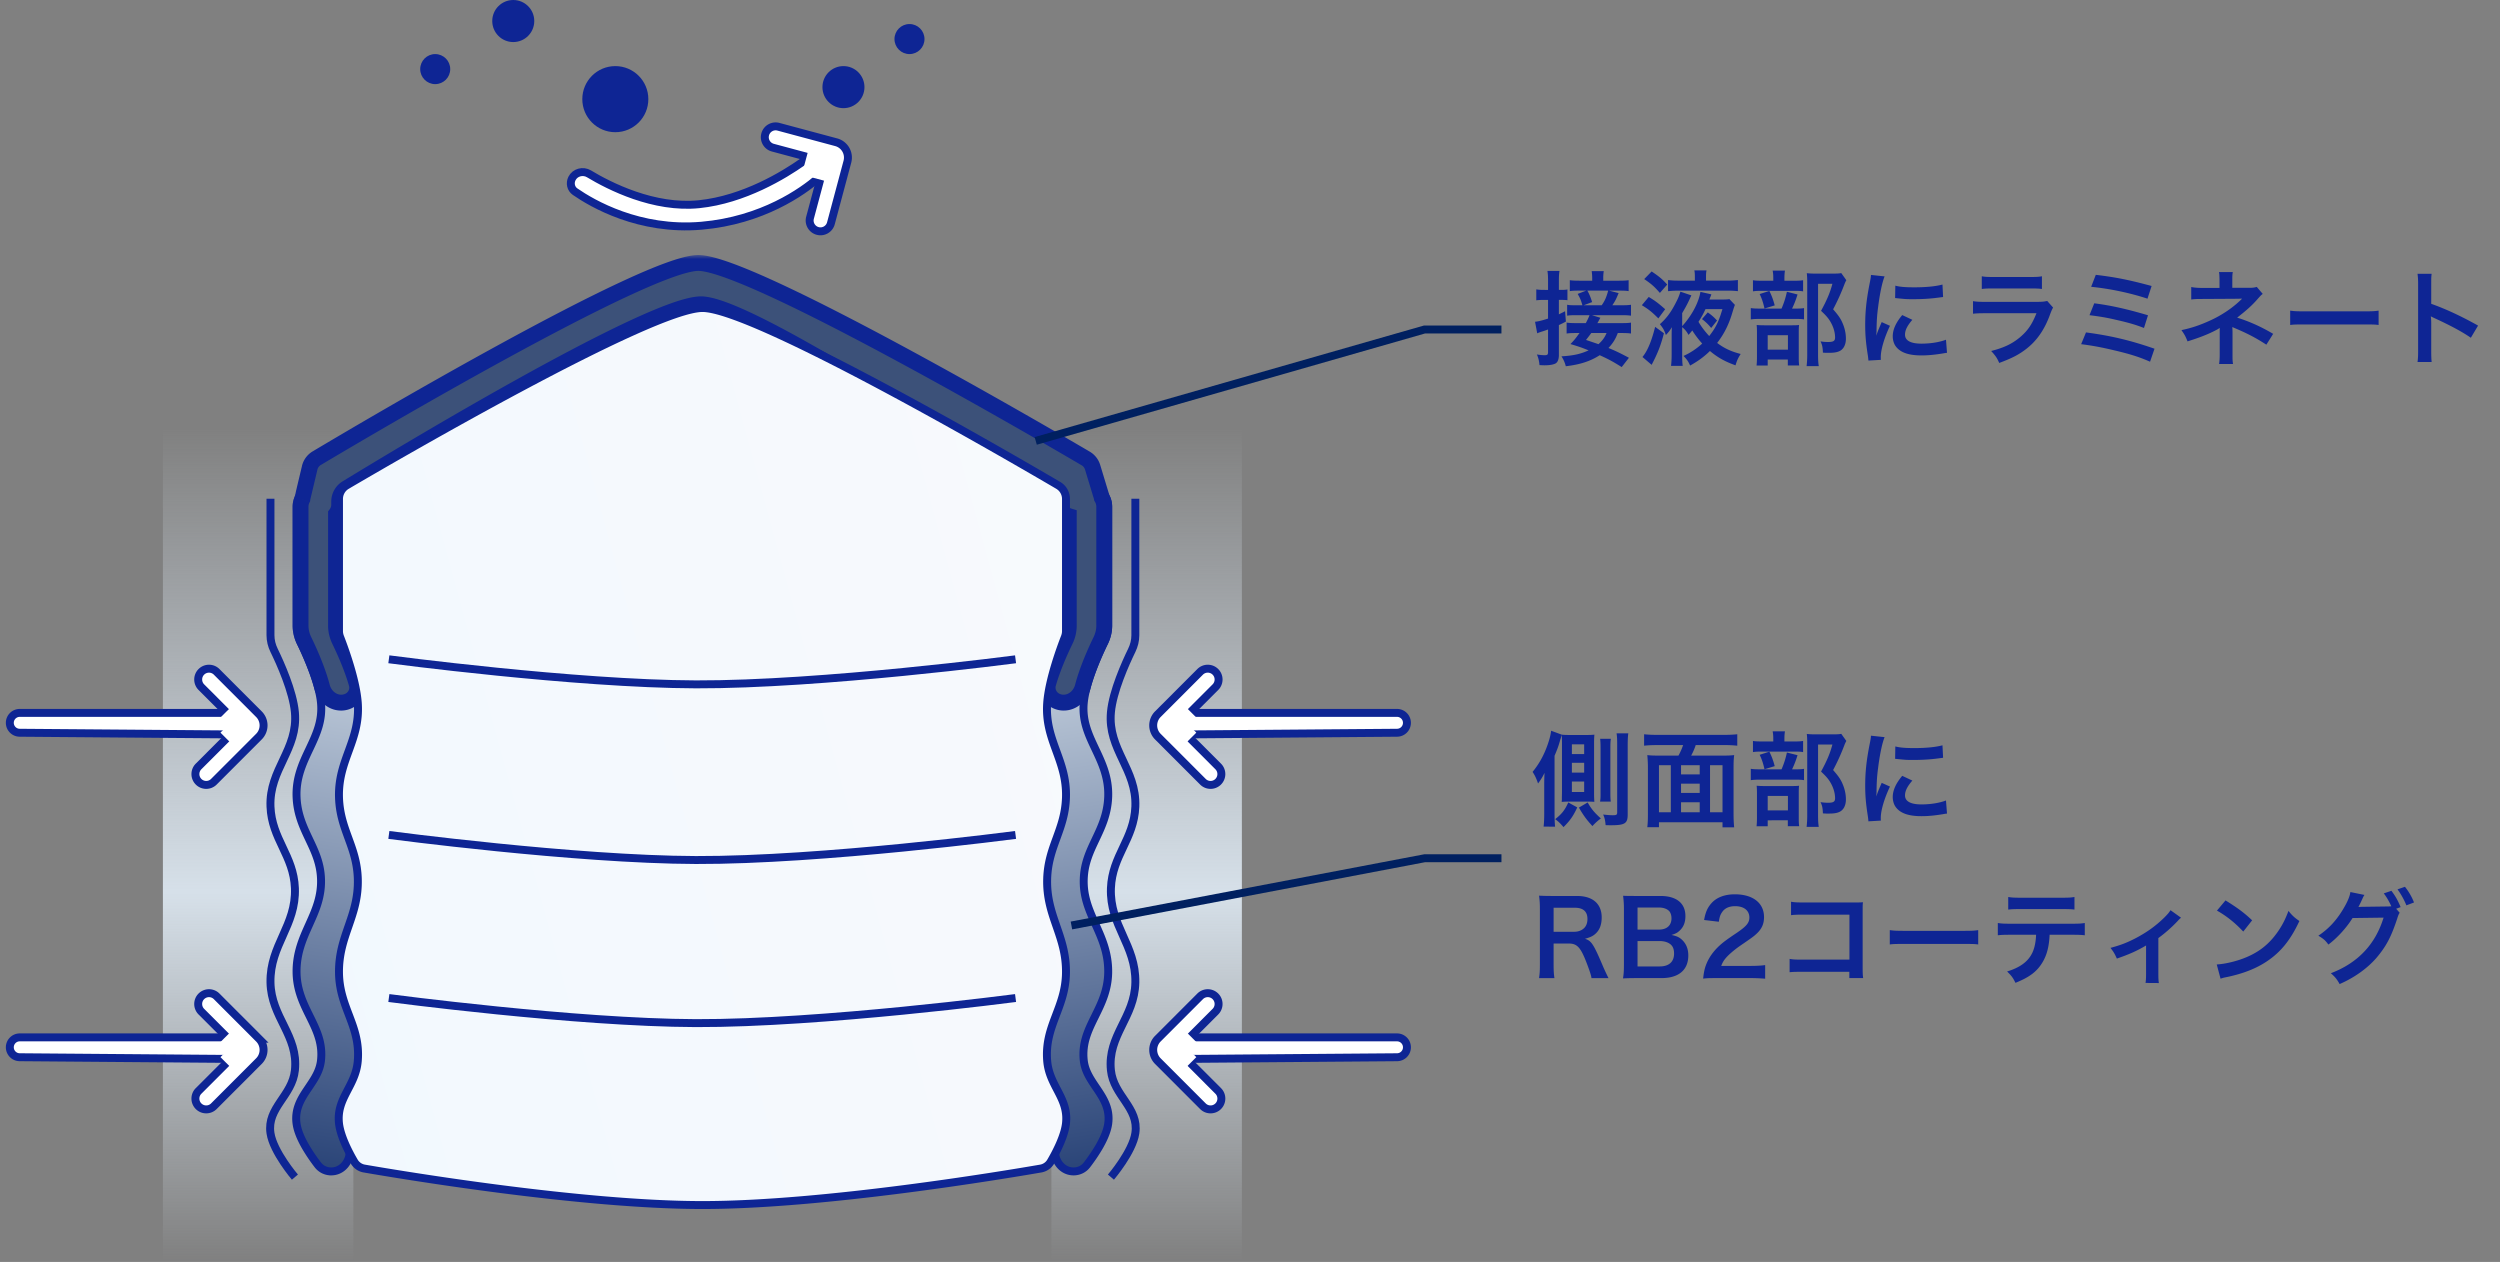 <svg xmlns="http://www.w3.org/2000/svg" width="315" height="159" fill="none"><rect width="100%" height="100%" fill="#808080" stroke="none"/><path stroke="url(#a)" stroke-width="24" d="M32.525 53.757V159M144.476 53.757V159"/><path fill="url(#b)" stroke="#0E2594" d="M134.164 63.858v14.97c0 .573-.142 1.143-.399 1.67a42 42 0 0 0-1.544 3.582c-.534 1.435-1.011 3.03-1.134 4.408-.224 2.507.65 4.404 1.495 6.19l.045.096c.834 1.764 1.62 3.427 1.537 5.611-.074 1.946-.759 3.404-1.491 4.949l-.012.024c-.725 1.531-1.493 3.152-1.575 5.315-.096 2.493.745 4.376 1.546 6.159l.013.028c.801 1.783 1.558 3.468 1.519 5.695-.035 1.973-.779 3.482-1.561 5.069l-.13.265c-.82 1.671-1.631 3.448-1.385 5.807.166 1.594.987 2.803 1.707 3.865q.112.163.217.322c.782 1.168 1.364 2.201 1.157 3.602-.104.703-.461 1.532-.918 2.348-.445.795-.397 1.728-.028 2.455.372.732 1.1 1.31 2.047 1.31.641 0 1.264-.279 1.669-.805a22 22 0 0 0 1.537-2.267c.525-.904 1.01-1.943 1.151-2.895.266-1.805-.523-3.121-1.315-4.304l-.21-.312c-.734-1.087-1.412-2.091-1.551-3.423-.214-2.053.474-3.604 1.289-5.263l.146-.296c.771-1.563 1.607-3.257 1.646-5.46.044-2.452-.793-4.313-1.582-6.069l-.037-.082c-.804-1.788-1.545-3.477-1.46-5.711.075-1.946.76-3.404 1.492-4.949l.011-.025c.726-1.53 1.493-3.151 1.576-5.314.093-2.432-.787-4.29-1.606-6.021l-.072-.151c-.845-1.789-1.6-3.464-1.402-5.674.111-1.245.551-2.74 1.075-4.148.52-1.401 1.112-2.683 1.506-3.493.317-.651.499-1.37.499-2.108v-14.97a2.734 2.734 0 1 0-5.468 0Z"/><path stroke="#0E2594" d="M143.054 62.843v17.204c0 .656-.162 1.3-.449 1.89-.796 1.635-2.395 5.19-2.629 7.814-.422 4.717 3.258 7.146 3.078 11.872-.157 4.121-2.921 6.166-3.078 10.288-.18 4.726 3.162 7.144 3.078 11.872-.078 4.424-3.539 6.669-3.078 11.08.336 3.216 3.552 4.708 3.078 7.914-.345 2.338-3.078 5.54-3.078 5.54M34.08 62.843v17.204c0 .656.163 1.3.45 1.89.796 1.635 2.394 5.19 2.629 7.814.422 4.717-3.259 7.146-3.078 11.872.157 4.121 2.92 6.166 3.078 10.288.18 4.726-3.162 7.144-3.078 11.872.078 4.424 3.539 6.669 3.078 11.08-.336 3.216-3.552 4.708-3.078 7.914.345 2.338 3.078 5.54 3.078 5.54"/><path fill="url(#c)" stroke="#0E2594" d="M42.836 63.858v14.97c0 .573.142 1.143.399 1.67.402.827 1.008 2.14 1.544 3.582.534 1.435 1.01 3.03 1.134 4.408.224 2.507-.65 4.404-1.495 6.19l-.045.096c-.834 1.764-1.62 3.427-1.537 5.611.074 1.946.76 3.404 1.492 4.949l.011.024c.725 1.531 1.493 3.152 1.575 5.315.096 2.493-.745 4.376-1.546 6.159l-.013.028c-.8 1.783-1.558 3.468-1.519 5.695.035 1.973.779 3.482 1.56 5.069l.13.265c.821 1.671 1.632 3.448 1.386 5.807-.166 1.594-.987 2.803-1.707 3.865l-.217.322c-.782 1.168-1.364 2.201-1.157 3.602.104.703.46 1.532.918 2.348.445.795.397 1.728.028 2.455-.372.732-1.1 1.31-2.047 1.31a2.1 2.1 0 0 1-1.669-.805 22 22 0 0 1-1.537-2.267c-.525-.904-1.01-1.943-1.15-2.895-.268-1.805.522-3.121 1.314-4.304l.21-.312c.734-1.087 1.412-2.091 1.55-3.423.215-2.053-.473-3.604-1.288-5.263l-.145-.296c-.772-1.563-1.608-3.257-1.647-5.46-.044-2.452.793-4.313 1.582-6.068l.037-.083c.804-1.788 1.545-3.477 1.46-5.711-.075-1.946-.76-3.404-1.492-4.949l-.011-.025c-.726-1.53-1.493-3.151-1.576-5.314-.093-2.432.787-4.29 1.606-6.021l.072-.151c.845-1.789 1.6-3.464 1.402-5.674-.111-1.245-.55-2.74-1.075-4.148a40 40 0 0 0-1.506-3.493 4.8 4.8 0 0 1-.5-2.108v-14.97a2.734 2.734 0 0 1 5.47 0Z"/><mask id="d" width="104" height="58" x="36.869" y="32.132" fill="#000" maskUnits="userSpaceOnUse"><path fill="#fff" d="M36.869 32.132h104v58h-104z"/><path fill-rule="evenodd" d="M39.906 57.733c5.472-3.262 41.512-24.6 48.079-24.6 6.591 0 43.464 21.496 48.814 24.635.432.254.728.647.874 1.126l1.104 3.64q.03.093.048.188c.197.333.31.721.31 1.136v14.97c0 .656-.162 1.3-.449 1.89-.606 1.245-1.678 3.603-2.258 5.816-.292 1.114-1.254 1.998-2.407 1.998-1.307 0-2.314-1.125-1.956-2.382.597-2.097 1.581-4.259 2.153-5.433.287-.59.448-1.233.448-1.89V65.027a2 2 0 0 1-.522-.251c-4.575-3.105-39.176-26.43-45.813-26.43-6.446 0-38.676 19.512-44.641 23.158a1.99 1.99 0 0 0-.95 1.699v.364c0 .469-.153.88-.402 1.208v14.054c0 .656.162 1.3.449 1.89.571 1.173 1.555 3.335 2.153 5.432.358 1.257-.65 2.382-1.957 2.382-1.152 0-2.115-.883-2.407-1.998-.58-2.213-1.652-4.571-2.258-5.817a4.3 4.3 0 0 1-.449-1.89V63.859c0-.355.083-.69.23-.988a2 2 0 0 1 .04-.22l.876-3.682c.124-.524.429-.96.891-1.235" clip-rule="evenodd"/></mask><path fill="#3C5179" fill-rule="evenodd" d="M39.906 57.733c5.472-3.262 41.512-24.6 48.079-24.6 6.591 0 43.464 21.496 48.814 24.635.432.254.728.647.874 1.126l1.104 3.64q.03.093.048.188c.197.333.31.721.31 1.136v14.97c0 .656-.162 1.3-.449 1.89-.606 1.245-1.678 3.603-2.258 5.816-.292 1.114-1.254 1.998-2.407 1.998-1.307 0-2.314-1.125-1.956-2.382.597-2.097 1.581-4.259 2.153-5.433.287-.59.448-1.233.448-1.89V65.027a2 2 0 0 1-.522-.251c-4.575-3.105-39.176-26.43-45.813-26.43-6.446 0-38.676 19.512-44.641 23.158a1.99 1.99 0 0 0-.95 1.699v.364c0 .469-.153.88-.402 1.208v14.054c0 .656.162 1.3.449 1.89.571 1.173 1.555 3.335 2.153 5.432.358 1.257-.65 2.382-1.957 2.382-1.152 0-2.115-.883-2.407-1.998-.58-2.213-1.652-4.571-2.258-5.817a4.3 4.3 0 0 1-.449-1.89V63.859c0-.355.083-.69.23-.988a2 2 0 0 1 .04-.22l.876-3.682c.124-.524.429-.96.891-1.235" clip-rule="evenodd"/><path fill="#0E2594" d="m39.906 57.733.512.859zm96.893.035-.506.863zm.874 1.126-.957.29zm1.104 3.64-.956.29zm.048.188-.98.199.034.165.086.145zm-.139 17.995.899.438zm-2.258 5.817-.967-.254zm-4.363-.384.961.274zm2.153-5.433.899.438zm.448-15.691h1v-.738l-.704-.218zm-.522-.251.562-.828zM43.69 61.503l.521.853zm-1.352 3.27-.796-.605-.204.268v.338zm.449 15.944-.9.438zm2.153 5.433.961-.274zm-4.364.384.967-.254zm-2.258-5.817-.9.438h.001zM38.1 62.87l.897.443.075-.153.02-.168zm.04-.22-.973-.232zm.876-3.682.973.231zm48.97-26.836c-1.015 0-2.444.394-4.068.984-1.665.604-3.662 1.464-5.869 2.496-4.416 2.064-9.728 4.845-14.992 7.72-10.532 5.751-20.923 11.909-23.662 13.542l1.024 1.718c2.733-1.63 13.098-7.772 23.596-13.505 5.25-2.868 10.521-5.625 14.881-7.664 2.181-1.02 4.119-1.852 5.704-2.427 1.625-.59 2.758-.864 3.386-.864zm49.32 24.774c-2.678-1.572-13.246-7.738-23.974-13.513-5.362-2.887-10.777-5.684-15.271-7.76-2.246-1.039-4.278-1.904-5.966-2.512-1.648-.593-3.093-.989-4.11-.989v2c.632 0 1.781.276 3.433.871 1.61.58 3.583 1.419 5.804 2.445 4.44 2.052 9.813 4.826 15.162 7.706 10.695 5.757 21.238 11.909 23.91 13.477zm1.325 1.698a2.92 2.92 0 0 0-1.325-1.698l-1.012 1.725c.202.118.346.3.423.554zm1.104 3.639-1.104-3.64-1.914.582 1.105 3.639zm.071.28a3 3 0 0 0-.071-.28l-1.913.58q.015.05.024.098zm.33 1.335a3.23 3.23 0 0 0-.449-1.645l-1.721 1.018c.108.183.17.396.17.627zm0 14.97v-14.97h-2v14.97zm-.55 2.327c.348-.713.55-1.506.55-2.327h-2c0 .49-.121.986-.348 1.452zm-2.19 5.633c.555-2.115 1.591-4.401 2.19-5.633l-1.798-.875c-.613 1.26-1.72 3.69-2.326 6zm-3.374 2.744c1.689 0 2.989-1.275 3.374-2.744l-1.934-.508c-.199.76-.824 1.252-1.44 1.252zm-2.918-3.656c-.573 2.01 1.071 3.656 2.918 3.656v-2c-.767 0-1.138-.604-.995-1.108zm2.215-5.596c-.579 1.19-1.594 3.414-2.215 5.596l1.923.548c.573-2.012 1.527-4.111 2.091-5.269zm.348-1.452c0 .49-.121.986-.348 1.452l1.799.875a5.3 5.3 0 0 0 .549-2.327zm0-13.802v13.802h2V65.026zm-.083.576q.37.25.788.38l.591-1.912a1 1 0 0 1-.256-.123zM88.331 39.344c.616 0 1.722.292 3.311.935 1.547.627 3.428 1.533 5.538 2.643 4.219 2.22 9.286 5.218 14.305 8.324 10.034 6.208 19.814 12.806 22.098 14.356l1.123-1.655c-2.291-1.554-12.099-8.171-22.169-14.402-5.033-3.114-10.146-6.141-14.425-8.392-2.139-1.126-4.085-2.066-5.72-2.727-1.59-.645-3.018-1.082-4.061-1.082zm-44.12 23.012c2.979-1.82 12.514-7.602 22.104-12.925 4.797-2.663 9.594-5.203 13.585-7.075 1.996-.937 3.776-1.699 5.244-2.225 1.502-.538 2.569-.787 3.187-.787v-2c-.993 0-2.344.361-3.862.904-1.551.556-3.394 1.347-5.419 2.297-4.051 1.9-8.894 4.466-13.705 7.137-9.628 5.344-19.19 11.143-22.177 12.968zm-.472.846c0-.348.18-.667.472-.846l-1.043-1.706a2.99 2.99 0 0 0-1.429 2.552zm0 .364v-.364h-2v.364zm-.606 1.813c.378-.496.606-1.12.606-1.813h-2a.97.97 0 0 1-.197.602zm.205 13.449V64.774h-2v14.054zm.348 1.452a3.3 3.3 0 0 1-.348-1.452h-2c0 .82.202 1.614.55 2.327zm2.215 5.596c-.621-2.182-1.636-4.407-2.215-5.596l-1.798.875c.563 1.158 1.517 3.257 2.09 5.269zm-2.918 3.656c1.847 0 3.491-1.645 2.918-3.656l-1.923.548c.143.504-.228 1.108-.995 1.108zm-3.374-2.744c.385 1.469 1.685 2.744 3.374 2.744v-2c-.616 0-1.24-.492-1.44-1.252zm-2.19-5.633c.6 1.231 1.635 3.518 2.19 5.633l1.934-.508c-.606-2.31-1.713-4.74-2.326-6zm-.55-2.327c0 .82.203 1.614.55 2.327l1.798-.875a3.3 3.3 0 0 1-.348-1.452zm0-14.97v14.97h2v-14.97zm.334-1.431c-.214.432-.334.92-.334 1.431h2c0-.198.046-.382.127-.545zm-.037-.009a3 3 0 0 0-.06.33l1.986.244a1 1 0 0 1 .02-.11zm.876-3.682-.876 3.682 1.946.463.876-3.682zm1.352-1.862a2.92 2.92 0 0 0-1.352 1.862l1.946.463a.93.93 0 0 1 .43-.607z" mask="url(#d)"/><path fill="url(#e)" stroke="#0E2594" d="M43.694 61.153c6.06-3.556 38.385-22.345 44.82-22.345s38.761 18.79 44.82 22.345c.61.357.98 1.01.98 1.716v16.646c0 .26-.051.517-.145.76-.484 1.24-2.02 5.376-2.224 8.328-.324 4.711 2.508 7.137 2.369 11.857-.121 4.116-2.248 6.159-2.369 10.275-.139 4.72 2.434 7.135 2.369 11.856-.06 4.419-2.723 6.661-2.369 11.066.259 3.212 2.733 4.702 2.369 7.904-.187 1.646-1.288 3.721-1.921 4.802a1.82 1.82 0 0 1-1.278.877c-4.604.797-27.33 4.596-42.6 4.596s-37.998-3.799-42.601-4.596a1.82 1.82 0 0 1-1.279-.877c-.633-1.081-1.733-3.156-1.92-4.802-.365-3.202 2.11-4.692 2.368-7.904.355-4.405-2.308-6.647-2.369-11.066-.064-4.721 2.508-7.136 2.37-11.856-.122-4.116-2.249-6.159-2.37-10.275-.138-4.72 2.694-7.146 2.37-11.856-.204-2.953-1.74-7.089-2.225-8.33a2.1 2.1 0 0 1-.145-.76V62.87c0-.706.37-1.359.98-1.716Z"/><path stroke="#0E2594" d="M48.996 83.07s23.47 3.113 38.693 3.161c15.836.05 40.272-3.16 40.272-3.16M48.996 105.202s23.47 3.113 38.693 3.161c15.836.05 40.272-3.161 40.272-3.161M48.996 125.752s23.47 3.113 38.693 3.162c15.836.05 40.272-3.162 40.272-3.162"/><ellipse cx="2.647" cy="2.65" fill="#0E2594" rx="2.647" ry="2.65" transform="matrix(-1 0 0 1 108.922 8.329)"/><ellipse cx="2.647" cy="2.65" fill="#0E2594" rx="2.647" ry="2.65" transform="matrix(-1 0 0 1 67.318 0)"/><ellipse cx="1.891" cy="1.893" fill="#0E2594" rx="1.891" ry="1.893" transform="matrix(-1 0 0 1 56.728 6.814)"/><ellipse cx="1.891" cy="1.893" fill="#0E2594" rx="1.891" ry="1.893" transform="matrix(-1 0 0 1 116.486 3.029)"/><ellipse cx="4.16" cy="4.164" fill="#0E2594" rx="4.16" ry="4.164" transform="matrix(-1 0 0 1 81.691 8.329)"/><path fill="#fff" stroke="#0E2594" stroke-linecap="round" d="M88.374 28.443c-7.825.673-13.76-2.801-15.914-4.295-.532-.37-.68-1.065-.396-1.647.386-.789 1.396-1.051 2.148-.598 2.547 1.536 8.183 4.412 13.878 3.825 5.653-.582 10.727-3.702 13.022-5.317.701-.494 1.699-.32 2.151.41.34.546.264 1.25-.225 1.668-1.867 1.6-6.942 5.29-14.664 5.954Z"/><path fill="#fff" stroke="#0E2594" stroke-linecap="round" d="m105.358 17.922-7.276-1.951a1.362 1.362 0 1 0-.705 2.634l4.645 1.245a2 2 0 0 1 1.414 2.45l-1.373 5.132a1.362 1.362 0 1 0 2.631.706l2.078-7.766a2 2 0 0 0-1.414-2.45Z"/><path stroke="#fff" stroke-linecap="square" stroke-width="2" d="m102.518 20.301 1.299.349-.269 1.005"/><path fill="#fff" stroke="#0E2594" stroke-linecap="round" d="m27.994 92.53-25.51-.204a1.25 1.25 0 0 1 .01-2.501h25.511a1.352 1.352 0 1 1-.01 2.705Z"/><path fill="#fff" stroke="#0E2594" stroke-linecap="round" d="m32.624 89.987-5.327-5.333a1.36 1.36 0 0 0-1.926 0 1.364 1.364 0 0 0 0 1.928l3.402 3.405c.78.781.78 2.048 0 2.83l-3.752 3.755a1.364 1.364 0 0 0 0 1.927 1.36 1.36 0 0 0 1.926 0l5.677-5.683c.781-.781.781-2.048 0-2.83Z"/><path stroke="#fff" stroke-linecap="square" stroke-width="2" d="m28.977 90.625.95.951-.735.736"/><path fill="#fff" stroke="#0E2594" stroke-linecap="round" d="m27.994 133.416-25.51-.205a1.25 1.25 0 0 1 .01-2.501l25.511.001a1.352 1.352 0 1 1-.01 2.705Z"/><path fill="#fff" stroke="#0E2594" stroke-linecap="round" d="m32.624 130.872-5.327-5.332a1.36 1.36 0 0 0-1.926 0 1.364 1.364 0 0 0 0 1.928l3.402 3.404c.78.782.78 2.049 0 2.83l-3.752 3.755a1.364 1.364 0 0 0 0 1.928 1.36 1.36 0 0 0 1.926 0l5.677-5.683c.781-.781.781-2.048 0-2.83Z"/><path stroke="#fff" stroke-linecap="square" stroke-width="2" d="m28.977 131.51.95.952-.735.736"/><path fill="#fff" stroke="#0E2594" stroke-linecap="round" d="m150.519 133.416 25.51-.204a1.25 1.25 0 0 0-.01-2.502l-25.511.001a1.352 1.352 0 1 0 .011 2.705Z"/><path fill="#fff" stroke="#0E2594" stroke-linecap="round" d="m145.889 130.872 5.328-5.332a1.36 1.36 0 0 1 1.926 0 1.364 1.364 0 0 1 0 1.928l-3.402 3.404a2.004 2.004 0 0 0 0 2.83l3.752 3.755a1.364 1.364 0 0 1 0 1.928 1.36 1.36 0 0 1-1.926 0l-5.678-5.683a2.004 2.004 0 0 1 0-2.83Z"/><path stroke="#fff" stroke-linecap="square" stroke-width="2" d="m149.537 131.51-.951.952.735.736"/><path fill="#fff" stroke="#0E2594" stroke-linecap="round" d="m150.519 92.53 25.51-.204a1.25 1.25 0 0 0-.01-2.501h-25.511a1.352 1.352 0 1 0 .011 2.705Z"/><path fill="#fff" stroke="#0E2594" stroke-linecap="round" d="m145.889 89.987 5.328-5.333a1.36 1.36 0 0 1 1.926 0 1.364 1.364 0 0 1 0 1.928l-3.402 3.405a2.004 2.004 0 0 0 0 2.83l3.752 3.755a1.364 1.364 0 0 1 0 1.927 1.36 1.36 0 0 1-1.926 0l-5.678-5.683a2.004 2.004 0 0 1 0-2.83Z"/><path stroke="#fff" stroke-linecap="square" stroke-width="2" d="m149.537 90.625-.951.951.735.736"/><path fill="#0E2594" d="M196.809 99.834v-6.162c0-.286-.013-.858-.026-1.053-.052.143-.156.494-.208.663-.221.78-.351 1.118-.702 1.95v7.254c0 .728.026 1.248.065 1.677l-1.443-.013c.052-.455.078-.975.078-1.677v-3.549c0-.598.013-1.027.039-1.547a7.4 7.4 0 0 1-.819 1.34c-.195-.586-.403-1.04-.689-1.457.832-1.014 1.443-2.119 1.911-3.47.234-.69.351-1.119.429-1.717l1.339.494c.247.026.468.04.91.04h2.301c.364 0 .637-.014.897-.04-.026.338-.039.65-.039 1.183v6.15c0 .519.013.831.039 1.13-.416-.026-.52-.026-.858-.026h-2.405c-.39 0-.598.013-.858.039.026-.221.026-.312.026-.39v-.195zm1.248-6.045v1.222h1.547V93.79zm0 2.327v1.235h1.547v-1.235zm0 2.353v1.326h1.547V98.47zm.884 3.289 1.105-.65c.442.793.858 1.3 1.664 2.015a7 7 0 0 0-1.066.962c-.728-.793-1.131-1.339-1.703-2.327m4.017-.754h-1.352c.065-.39.065-.52.065-1.209V94.31c0-.585-.013-.87-.052-1.222h1.352c-.052.312-.065.585-.065 1.222v5.486c0 .637.013.884.052 1.209m-5.356.104 1.131.624c-.494 1.079-.897 1.651-1.729 2.483-.468-.533-.637-.702-1.053-1.001.845-.663 1.222-1.144 1.651-2.106m6.084-8.71h1.482c-.052.325-.078.806-.078 1.482v8.749c0 1.131-.351 1.352-2.145 1.352-.117 0-.26 0-.637-.013-.052-.611-.13-.936-.312-1.339.442.052.871.091 1.222.091.455 0 .546-.065.546-.351v-8.515c0-.676-.013-1.066-.078-1.456m5.408 2.808h2.392c.221-.403.416-.819.585-1.326h-3.315c-.65 0-1.131.026-1.599.078v-1.443c.468.052.962.078 1.586.078h8.567c.585 0 1.118-.026 1.586-.078v1.443a14 14 0 0 0-1.586-.078h-3.653c-.13.43-.364.95-.572 1.326h3.887c.689 0 1.092-.013 1.534-.065-.065.507-.078.91-.078 1.677v5.655c0 .715.026 1.3.078 1.768h-1.469v-.637h-8.008v.624h-1.469c.065-.546.078-.975.078-1.768v-5.655c0-.637-.026-1.13-.078-1.664.403.052.871.065 1.534.065m2.717 7.137h2.353v-1.261h-2.353zm-1.287 0v-5.928h-1.495v5.928zm1.287-5.928v1.157h2.353v-1.157zm3.653 0v5.928h1.573v-5.928zm-1.3 3.497v-1.17h-2.353v1.17zm10.673-6.487h1.17c.585 0 .871-.013 1.183-.065v1.404c-.273-.052-.533-.065-1.092-.065h-4.16c-.481 0-.78.013-1.066.065V93.36c.299.052.598.065 1.235.065h1.326v-.364c0-.364-.026-.65-.078-.91h1.547a6 6 0 0 0-.065.91zm.962 3.51h.39c.559 0 .871-.013 1.118-.065v1.43c-.286-.052-.624-.065-1.053-.065h-4.355c-.637 0-.923.013-1.3.065v-1.43c.351.052.65.065 1.313.065h2.561a10.6 10.6 0 0 0 .676-2.119l1.339.338a11.5 11.5 0 0 1-.689 1.781m-4.082-1.833 1.222-.39c.299.598.481 1.092.676 1.82l-1.287.39c-.182-.78-.325-1.222-.611-1.82m1.014 8.255v.754h-1.404c.039-.364.052-.676.052-1.222v-2.821c0-.533-.013-.767-.039-1.066.299.026.559.04 1.04.04h3.354c.533 0 .754-.014.949-.04-.026.234-.039.403-.039.962v3.159c0 .455.013.689.052.975h-1.43v-.741zm0-3.068v1.82h2.548v-1.82zM232 92.463l.637.897a4 4 0 0 0-.26.572 27 27 0 0 1-1.404 3.094c.715.82 1.001 1.248 1.248 1.885.234.56.364 1.222.364 1.807 0 .819-.338 1.417-.923 1.625-.325.13-.689.169-1.326.169-.221 0-.338 0-.65-.026-.026-.676-.091-.988-.299-1.417.338.052.598.078.975.078.65 0 .858-.143.858-.559 0-.546-.143-1.118-.416-1.677-.299-.598-.585-.975-1.352-1.69.754-1.39 1.144-2.314 1.43-3.406h-1.807v8.853c0 .702.026 1.144.091 1.521h-1.534a12 12 0 0 0 .078-1.482v-9.139c0-.377-.013-.74-.052-1.092.351.04.637.052 1.066.052h2.249c.507 0 .78-.013 1.027-.065m4.992 10.933-1.573.091c-.013-.234-.026-.312-.065-.611-.247-1.573-.338-2.574-.338-3.887 0-1.677.156-3.159.533-5.083.143-.728.169-.858.195-1.209l1.716.182c-.312.767-.611 2.223-.819 3.887-.13.975-.182 1.742-.195 2.873 0 .286-.013.39-.026.715.143-.455.169-.546.676-1.716l1.04.468c-.715 1.508-1.157 3.016-1.157 3.939 0 .078 0 .182.013.351m1.794-7.787.026-1.56c.585.156 1.274.208 2.405.208 1.443 0 2.678-.117 3.536-.35l.078 1.572c-.104.013-.299.04-.923.117-.832.104-1.82.156-2.782.156-.949 0-.962 0-2.34-.143m.897 2.145 1.274.598c-.65.754-.923 1.313-.923 1.872 0 .741.715 1.131 2.067 1.131 1.144 0 2.275-.182 3.094-.494l.13 1.651c-.182.013-.234.026-.533.078-1.04.169-1.833.247-2.691.247-1.612 0-2.652-.364-3.224-1.131-.247-.325-.39-.806-.39-1.274 0-.845.39-1.716 1.196-2.678m-37.011 25.486h-2.145c-.026-.312-.247-.975-.676-2.08-.702-1.794-1.157-2.275-2.158-2.275h-1.937v2.652c0 .78.026 1.196.104 1.703h-1.937c.078-.546.104-.897.104-1.69v-7.007c0-.689-.026-1.079-.104-1.69.546.026.949.039 1.664.039h3.12c1.976 0 3.107.988 3.107 2.704 0 .832-.221 1.482-.663 1.937-.364.377-.702.546-1.443.754.819.26 1.066.624 2.353 3.666.104.234.429.936.611 1.287m-6.916-5.837h2.613c.481 0 .936-.169 1.235-.468.273-.273.416-.65.416-1.144 0-.936-.533-1.417-1.599-1.417h-2.665zm13.604 5.837h-3.198c-.754 0-1.131.013-1.664.039.091-.546.117-.923.117-1.755v-7.059c0-.598-.039-1.066-.104-1.599.546.026.754.026 1.638.026h3.068c2.015 0 3.146.91 3.146 2.535 0 .793-.234 1.378-.728 1.833-.286.273-.52.39-1.027.546.663.143.962.273 1.313.598.533.494.806 1.144.806 1.989 0 1.82-1.209 2.847-3.367 2.847m-3.029-6.11h2.704c.988 0 1.573-.533 1.573-1.417 0-.416-.13-.767-.338-.962-.286-.26-.728-.403-1.248-.403h-2.691zm0 1.443v3.198h2.795c1.157 0 1.807-.572 1.807-1.625 0-.52-.13-.871-.416-1.131-.325-.286-.819-.442-1.417-.442zm14.116 4.667h-4.173c-1.014 0-1.222.013-1.677.065.078-.741.169-1.196.338-1.664.351-.949.936-1.781 1.781-2.548.455-.403.845-.702 2.145-1.573 1.196-.819 1.56-1.248 1.56-1.911 0-.884-.689-1.43-1.794-1.43-.754 0-1.326.26-1.651.767-.221.312-.312.598-.403 1.196l-1.859-.221c.182-.988.416-1.521.897-2.08.65-.754 1.677-1.157 2.977-1.157 2.275 0 3.679 1.092 3.679 2.873 0 .858-.286 1.482-.923 2.08-.364.338-.494.442-2.184 1.599-.572.403-1.222.949-1.547 1.3-.39.416-.546.676-.741 1.17h3.64c.819 0 1.469-.039 1.898-.104v1.716a21 21 0 0 0-1.963-.078m12.57-.793h-5.928c-.897 0-1.209.013-1.599.052v-1.677c.481.078.715.091 1.625.091h5.915v-5.668h-5.694c-.923 0-1.196.013-1.664.065v-1.69c.481.078.728.091 1.677.091h6.253c.676 0 .676 0 1.131-.026-.039.351-.039.481-.039 1.079v7.137c0 .65.013 1.014.065 1.339h-1.742zm5.096-3.445v-1.807c.572.078.819.091 2.106.091h6.929c1.287 0 1.534-.013 2.106-.091v1.807c-.52-.065-.663-.065-2.119-.065h-6.903c-1.456 0-1.599 0-2.119.065m22.919-1.222h-2.782c-.065 1.495-.351 2.574-.91 3.497-.689 1.144-1.638 1.859-3.393 2.561-.325-.663-.494-.884-1.053-1.43 1.56-.481 2.535-1.17 3.081-2.171.338-.598.533-1.443.572-2.457h-3.172c-.884 0-1.183.013-1.651.065v-1.547c.494.078.78.091 1.677.091h7.605c.884 0 1.183-.013 1.677-.091v1.547c-.468-.052-.767-.065-1.651-.065m-7.995-3.172v-1.586c.481.078.741.091 1.677.091h4.992c.936 0 1.196-.013 1.677-.091v1.586c-.429-.052-.741-.065-1.651-.065h-5.044c-.91 0-1.222.013-1.651.065m20.449.078 1.326.949c-.182.143-.182.143-.442.429a17.4 17.4 0 0 1-2.418 2.132v4.42c0 .598.013.923.065 1.248l-1.677-.013c.052-.377.065-.624.065-1.235v-3.484c-1.17.689-2.106 1.105-3.679 1.651-.273-.598-.39-.819-.806-1.352 1.222-.325 2.015-.624 3.081-1.17 1.456-.754 2.6-1.573 3.692-2.639.429-.429.585-.611.793-.936m5.85.052 1.079-1.287c1.547.962 2.353 1.56 3.354 2.509l-1.118 1.417c-1.04-1.105-2.106-1.963-3.315-2.639m.455 8.58-.481-1.794c1.118-.065 2.665-.442 3.848-.962 1.625-.702 2.834-1.703 3.861-3.185.572-.832.936-1.547 1.326-2.6.507.611.715.806 1.378 1.274-1.105 2.379-2.34 3.913-4.121 5.096-1.326.884-2.938 1.521-4.953 1.95-.52.104-.559.117-.858.221m22.126-8.814.442.507c-.117.169-.182.325-.325.78-.767 2.314-1.391 3.471-2.613 4.914-1.157 1.326-2.756 2.47-4.628 3.289-.338-.611-.572-.897-1.105-1.365 3.406-1.3 5.603-3.627 6.643-7.007l-3.913.052c-.728 1.196-1.963 2.548-3.042 3.341-.39-.533-.585-.702-1.261-1.118 1.404-.936 2.444-2.106 3.367-3.77.39-.702.624-1.313.663-1.729l1.781.364c-.091.117-.104.143-.221.39-.104.234-.221.494-.351.754-.065.117-.065.13-.091.182l-.104.195c.156-.013.364-.026.624-.026l2.847-.039c.351 0 .572-.013.676-.026-.299-.65-.533-1.066-.949-1.625l.962-.325c.507.676.806 1.196 1.157 2.054zm2.249-.793-.962.364a9.3 9.3 0 0 0-1.118-2.015l.936-.325a7.6 7.6 0 0 1 1.144 1.976M205.246 45.08l-.91 1.17c-1.183-.727-1.521-.922-2.769-1.494-1.196.767-2.496 1.183-4.277 1.39a4 4 0 0 0-.546-1.247c1.495-.091 2.405-.286 3.419-.754-.871-.351-1.248-.481-2.288-.793.481-.494.624-.676 1.144-1.391h-.377c-.585 0-.897.013-1.248.065v-1.378c.338.052.663.065 1.261.065h1.157c.234-.43.364-.715.468-1.001h-1.703c-.494 0-.806.013-1.118.065v-1.378c.247.052.52.065 1.04.065h.884c-.195-.676-.273-.858-.598-1.43l1.079-.416h-.754c-.741 0-1.001.013-1.313.065v-1.378c.364.052.728.065 1.469.065h1.352v-.286c0-.325-.026-.65-.065-.923h1.521a5.5 5.5 0 0 0-.065.91v.299h1.742c.754 0 1.118-.013 1.456-.065v1.378c-.299-.052-.598-.065-1.313-.065h-1.157l1.209.312c-.299.74-.429 1-.793 1.534h1.027c.715 0 .988-.013 1.326-.065v1.378c-.351-.052-.624-.065-1.326-.065h-3.601l1.066.325c-.065.13-.065.13-.208.377-.026.078-.078.156-.169.299h2.964c.65 0 .975-.013 1.274-.065v1.378c-.351-.052-.65-.065-1.261-.065h-.403c-.286.754-.585 1.248-1.17 1.885.936.39 1.43.624 2.574 1.235m-2.821-3.12h-1.924c-.208.287-.312.43-.663.872 1.079.364 1.079.364 1.573.533.52-.481.793-.858 1.014-1.404m-2.886-3.496h2.275c.403-.585.572-.95.819-1.846h-2.626c.234.403.429.87.598 1.443zm-4.485-1.937V35.46c0-.624-.013-.91-.078-1.326h1.521c-.065.403-.078.715-.078 1.313v1.079h.351c.338 0 .494-.013.728-.052v1.352a6 6 0 0 0-.715-.04h-.364v1.82c.234-.116.377-.181.78-.39l.104 1.3c-.377.209-.52.274-.884.443v3.809c0 .468-.143.845-.377 1-.273.17-.767.26-1.456.26-.182 0-.312-.012-.611-.025a4 4 0 0 0-.325-1.34c.403.066.689.092.988.092.338 0 .416-.078.416-.39v-2.847c-.273.09-.585.208-.819.273-.299.104-.39.13-.546.208l-.273-1.456c.455-.052.819-.143 1.638-.403v-2.353h-.533c-.338 0-.598.013-.949.052v-1.378c.325.052.585.065.962.065zm21.294 3.86-.741.937a5.9 5.9 0 0 0-1.157-1.118l.728-.845c.494.35.78.598 1.17 1.027m1.56-2.703.689.728c-.091.247-.13.338-.312.949-.442 1.508-1.053 2.73-1.924 3.848.897.676 1.729 1.066 2.964 1.39-.351.56-.455.78-.65 1.43-1.378-.493-2.236-.987-3.224-1.806-.767.754-1.534 1.3-2.496 1.833-.234-.52-.39-.754-.832-1.21a8.7 8.7 0 0 0 2.353-1.56 12 12 0 0 1-1.248-1.65 10 10 0 0 1-.481.559 2.8 2.8 0 0 0-.793-.975v3.406c0 .65.013 1.053.065 1.469h-1.469c.052-.377.078-.871.078-1.521v-2.132c0-.468 0-.65.026-1.222-.195.35-.403.624-.754.988-.195-.598-.351-.858-.754-1.365.819-.728 1.391-1.482 2.002-2.691.299-.56.455-.962.585-1.404l1.378.468c-.143.312-.156.325-.247.533-.312.663-.468.949-.91 1.703v1.638c.845-.923 1.56-2.054 1.95-3.081.195-.507.273-.793.351-1.235l1.378.312-.117.312c-.039.09-.078.182-.13.338h1.612c.455 0 .676-.013.91-.052m-.884 1.26h-2.132a11.5 11.5 0 0 1-.884 1.6c.364.624.819 1.222 1.352 1.794.832-1.066 1.183-1.768 1.664-3.393m-3.471-3.587v-.468c0-.377-.013-.585-.065-.82h1.534c-.052.248-.065.443-.065.807v.48h2.691c.468 0 .871-.025 1.326-.077v1.404a11 11 0 0 0-1.287-.065h-6.214c-.468 0-.884.026-1.3.065v-1.404c.507.065.806.078 1.352.078zm-6.383-.195.936-.962c.949.637 1.352.975 1.963 1.65l-.923 1.054c-.728-.832-1.092-1.144-1.976-1.742m-.299 3.289.871-1.04c.858.52 1.209.793 2.067 1.547l-.858 1.157c-.793-.793-1.17-1.105-2.08-1.664m1.677 2.73 1.105.806c-.403 1.573-.793 2.535-1.547 3.978l-1.157-.988c.624-.741 1.144-1.976 1.599-3.796m16.289-5.811h1.17c.585 0 .871-.013 1.183-.065v1.404c-.273-.052-.533-.065-1.092-.065h-4.16c-.481 0-.78.013-1.066.065v-1.404c.299.052.598.065 1.235.065h1.326v-.364c0-.364-.026-.65-.078-.91h1.547a6 6 0 0 0-.065.91zm.962 3.51h.39c.559 0 .871-.013 1.118-.065v1.43c-.286-.052-.624-.065-1.053-.065h-4.355c-.637 0-.923.013-1.3.065v-1.43c.351.052.65.065 1.313.065h2.561a10.6 10.6 0 0 0 .676-2.12l1.339.339a11.5 11.5 0 0 1-.689 1.78m-4.082-1.833 1.222-.39c.299.598.481 1.092.676 1.82l-1.287.39c-.182-.78-.325-1.222-.611-1.82m1.014 8.255v.754h-1.404c.039-.364.052-.676.052-1.222v-2.821c0-.533-.013-.767-.039-1.066.299.026.559.039 1.04.039h3.354c.533 0 .754-.013.949-.04-.026.235-.039.404-.039.963v3.159c0 .455.013.689.052.975h-1.43v-.741zm0-3.068v1.82h2.548v-1.82zM232 34.408l.637.897a4 4 0 0 0-.26.572 27 27 0 0 1-1.404 3.094c.715.819 1.001 1.248 1.248 1.885.234.559.364 1.222.364 1.807 0 .819-.338 1.417-.923 1.625-.325.13-.689.169-1.326.169-.221 0-.338 0-.65-.026-.026-.676-.091-.988-.299-1.417.338.052.598.078.975.078.65 0 .858-.143.858-.56 0-.545-.143-1.117-.416-1.676-.299-.598-.585-.975-1.352-1.69.754-1.391 1.144-2.314 1.43-3.406h-1.807v8.853c0 .702.026 1.144.091 1.52h-1.534a12 12 0 0 0 .078-1.481v-9.14c0-.376-.013-.74-.052-1.091.351.039.637.052 1.066.052h2.249c.507 0 .78-.013 1.027-.065m4.992 10.933-1.573.09c-.013-.233-.026-.311-.065-.61-.247-1.573-.338-2.574-.338-3.887 0-1.677.156-3.16.533-5.083.143-.728.169-.858.195-1.21l1.716.183c-.312.767-.611 2.223-.819 3.887-.13.975-.182 1.742-.195 2.873 0 .286-.013.39-.026.715.143-.455.169-.546.676-1.716l1.04.468c-.715 1.508-1.157 3.016-1.157 3.939 0 .078 0 .182.013.35m1.794-7.787.026-1.56c.585.156 1.274.208 2.405.208 1.443 0 2.678-.117 3.536-.351l.078 1.573c-.104.013-.299.039-.923.117-.832.104-1.82.156-2.782.156-.949 0-.962 0-2.34-.143m.897 2.145 1.274.598c-.65.754-.923 1.313-.923 1.872 0 .74.715 1.13 2.067 1.13 1.144 0 2.275-.181 3.094-.493l.13 1.65c-.182.014-.234.027-.533.079-1.04.169-1.833.247-2.691.247-1.612 0-2.652-.364-3.224-1.131-.247-.325-.39-.806-.39-1.274 0-.845.39-1.716 1.196-2.678m10.023-3.29v-1.598c.429.078.702.09 1.521.09h4.537c.819 0 1.092-.012 1.521-.09v1.599c-.403-.052-.65-.065-1.495-.065h-4.589c-.845 0-1.092.013-1.495.065m8.242 1.509.741.832c-.13.234-.208.416-.364.819-.676 1.91-1.664 3.354-3.016 4.394-.923.715-1.768 1.157-3.406 1.768-.286-.65-.442-.871-1.014-1.508 1.586-.403 2.613-.884 3.614-1.716.962-.806 1.521-1.6 2.093-3.042h-6.331c-.871 0-1.196.013-1.664.065v-1.586c.494.078.78.09 1.69.09h6.188c.806 0 1.066-.025 1.469-.116m5.538-1.781.585-1.508c2.509.299 4.134.624 7.033 1.404l-.52 1.599c-2.145-.715-4.81-1.274-7.098-1.495m-.208 3.575.598-1.495c2.08.26 4.16.728 6.773 1.508l-.507 1.599c-1.027-.403-1.95-.676-3.575-1.04-1.105-.26-1.95-.403-3.289-.572m-1.053 3.653.611-1.482c3.146.416 5.603 1 8.632 2.054l-.559 1.638c-1.352-.598-2.548-.975-4.602-1.456-1.599-.377-2.665-.572-4.082-.754m19.136 2.496h-1.755c.052-.351.078-.728.078-1.157V41.31c-.13.104-.221.156-.39.247-.975.52-2.08.962-3.666 1.456-.247-.624-.364-.845-.767-1.417 1.287-.273 2.301-.611 3.614-1.21 1.508-.688 2.912-1.637 4.03-2.755h-.273c-.078.013-.078.013-4.758.039-.754 0-.897.013-1.378.065v-1.573c.338.078.832.117 1.391.117h2.171v-1.066c-.013-.481-.013-.663-.065-.936h1.742c-.052.247-.065.48-.065.91v1.079h2.197c.39 0 .637-.04.884-.117l.754.884c-.221.169-.234.182-.572.559-.728.845-1.404 1.456-2.652 2.43 1.573.495 2.99 1.132 4.537 2.042l-.858 1.365c-1.326-.858-2.34-1.391-3.965-2.08-.169-.078-.195-.078-.325-.143.013.156.026.52.026.637v2.86c0 .572 0 .78.065 1.157m7.202-4.914V39.14c.572.078.819.09 2.106.09h6.929c1.287 0 1.534-.012 2.106-.09v1.807c-.52-.065-.663-.065-2.119-.065h-6.903c-1.456 0-1.599 0-2.119.065m17.823 4.667h-1.781c.065-.416.078-.767.078-1.456v-8.333c0-.637-.026-.975-.078-1.326h1.781c-.052.39-.052.559-.052 1.365v2.418c1.781.624 3.822 1.573 5.902 2.743l-.91 1.534c-1.079-.741-2.431-1.482-4.602-2.483-.299-.143-.338-.156-.442-.221.039.364.052.52.052.884v3.432c0 .676.013 1.014.052 1.443"/><path stroke="#002060" d="m135 116.611 44.502-8.472h9.682M130.5 55.553l49-14.04h9.682"/><defs><linearGradient id="a" x1="88.501" x2="88.501" y1="53.757" y2="159" gradientUnits="userSpaceOnUse"><stop stop-color="#D6E0E9" stop-opacity="0"/><stop offset=".557" stop-color="#D6E0E9"/><stop offset="1" stop-color="#D6E0E9" stop-opacity="0"/></linearGradient><linearGradient id="b" x1="131.615" x2="146.014" y1="74.957" y2="163.917" gradientUnits="userSpaceOnUse"><stop stop-color="#D6E0E9"/><stop offset="1" stop-color="#001E5C"/></linearGradient><linearGradient id="c" x1="45.385" x2="30.986" y1="74.957" y2="163.917" gradientUnits="userSpaceOnUse"><stop stop-color="#D6E0E9"/><stop offset="1" stop-color="#001E5C"/></linearGradient><linearGradient id="e" x1="144.315" x2="-30.882" y1="-29.366" y2="18.406" gradientUnits="userSpaceOnUse"><stop stop-color="#F9FAFC"/><stop offset="1" stop-color="#F0F8FF"/></linearGradient></defs></svg>